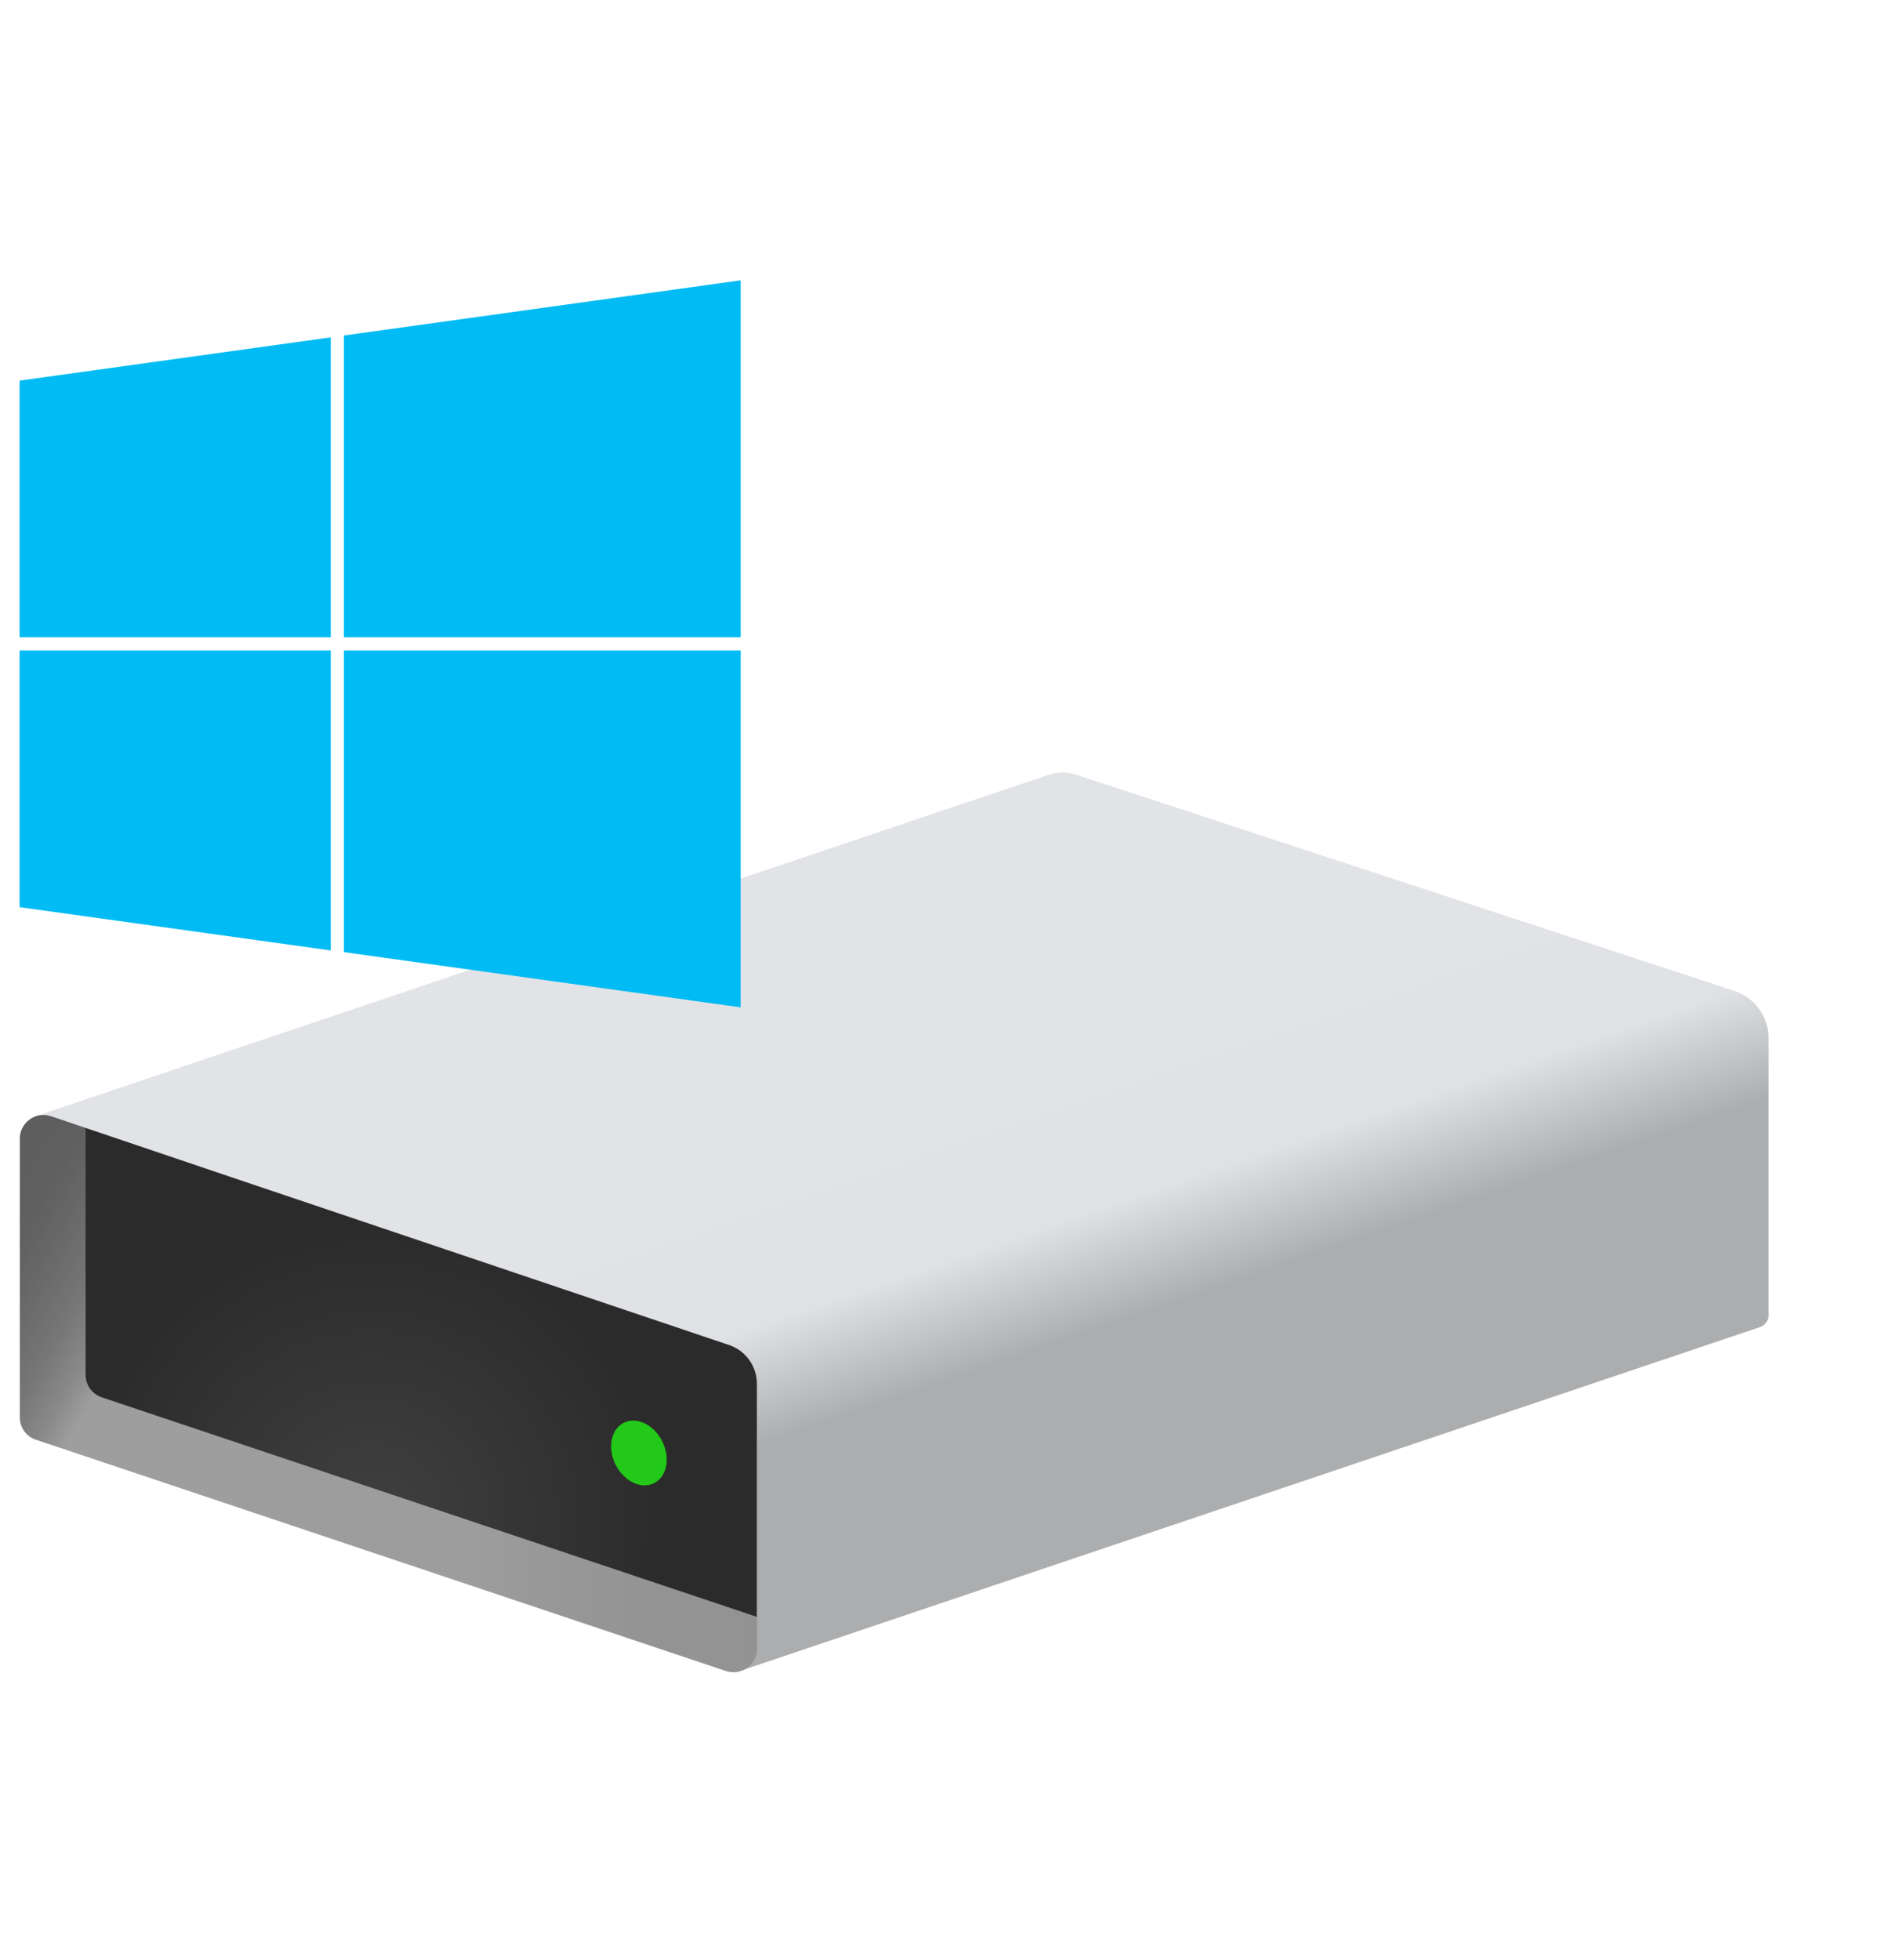 <svg xmlns="http://www.w3.org/2000/svg" width="52" height="54" viewBox="0 0 52 54" fill="none"><path d="M1 30.745L28.914 21.34C29.148 21.26 29.4 21.26 29.634 21.336L47.796 27.3C48.359 27.487 48.735 28.008 48.735 28.598V36.236C48.735 36.382 48.64 36.513 48.501 36.56L20.466 46.009L1 39.392V30.745Z" fill="url(#paint0_linear_1_7123)"></path><path d="M20.006 46.034C13.665 43.91 7.325 41.787 0.989 39.662C0.722 39.575 0.547 39.327 0.547 39.046V31.369C0.547 30.924 0.985 30.61 1.405 30.752C7.632 32.852 13.863 34.952 20.091 37.051C20.554 37.208 20.865 37.642 20.865 38.131V45.418C20.862 45.862 20.427 46.177 20.007 46.034H20.006Z" fill="url(#paint1_linear_1_7123)"></path><path opacity="0.2" d="M2.361 37.879V31.08C2.04 30.971 1.718 30.865 1.397 30.756C0.977 30.614 0.539 30.927 0.539 31.373V39.05C0.539 39.327 0.718 39.575 0.981 39.666C7.321 41.791 13.662 43.913 19.998 46.038C20.418 46.181 20.857 45.867 20.857 45.422V44.547C14.838 42.531 8.822 40.515 2.803 38.499C2.54 38.404 2.361 38.156 2.361 37.879Z" fill="url(#paint2_linear_1_7123)"></path><path d="M20.084 37.055C14.174 35.064 8.268 33.071 2.359 31.08V37.879C2.359 38.156 2.538 38.403 2.801 38.495C8.82 40.511 14.836 42.527 20.855 44.543V38.131C20.858 37.642 20.548 37.208 20.084 37.055Z" fill="url(#paint3_radial_1_7123)"></path><path d="M18.022 40.861C18.378 40.684 18.48 40.168 18.25 39.708C18.021 39.249 17.546 39.02 17.191 39.197C16.835 39.374 16.733 39.89 16.963 40.349C17.192 40.809 17.667 41.038 18.022 40.861Z" fill="#22C918"></path><path d="M9.477 17.555H20.411V7.723L9.477 9.243V17.555Z" fill="#00BBF4"></path><path d="M9.115 17.555V9.294L0.539 10.486V17.555H9.115Z" fill="#00BBF4"></path><path d="M9.115 17.92H0.539V24.992L9.115 26.184V17.92Z" fill="#00BBF4"></path><path d="M9.477 17.92V26.231L20.411 27.752V17.92H9.477Z" fill="#00BBF4"></path><defs><linearGradient id="paint0_linear_1_7123" x1="21.372" y1="23.743" x2="28.177" y2="43.544" gradientUnits="userSpaceOnUse"><stop stop-color="#E1E3E6"></stop><stop offset="0.35" stop-color="#E1E3E6"></stop><stop offset="0.38" stop-color="#E1E3E6"></stop><stop offset="0.57" stop-color="#E0E1E4"></stop><stop offset="0.72" stop-color="#ACADAE"></stop></linearGradient><linearGradient id="paint1_linear_1_7123" x1="-0.06" y1="32.244" x2="21.403" y2="44.659" gradientUnits="userSpaceOnUse"><stop stop-color="#4D4D4D"></stop><stop offset="0.06" stop-color="#505050"></stop><stop offset="0.1" stop-color="#5B5B5B"></stop><stop offset="0.15" stop-color="#6C6C6C"></stop><stop offset="0.19" stop-color="#848484"></stop><stop offset="0.22" stop-color="#9E9E9E"></stop><stop offset="1" stop-color="#9E9E9E"></stop></linearGradient><linearGradient id="paint2_linear_1_7123" x1="0.539" y1="38.396" x2="20.857" y2="38.396" gradientUnits="userSpaceOnUse"><stop stop-color="#9E9E9E"></stop><stop offset="0.61" stop-color="#9D9D9D"></stop><stop offset="0.7" stop-color="#858585"></stop><stop offset="0.79" stop-color="#747474"></stop><stop offset="0.88" stop-color="#696969"></stop><stop offset="1" stop-color="#666666"></stop></linearGradient><radialGradient id="paint3_radial_1_7123" cx="0" cy="0" r="1" gradientUnits="userSpaceOnUse" gradientTransform="translate(10.229 41.775) scale(8.094 8.079)"><stop stop-color="#404040"></stop><stop offset="1" stop-color="#2B2B2B"></stop></radialGradient></defs></svg>